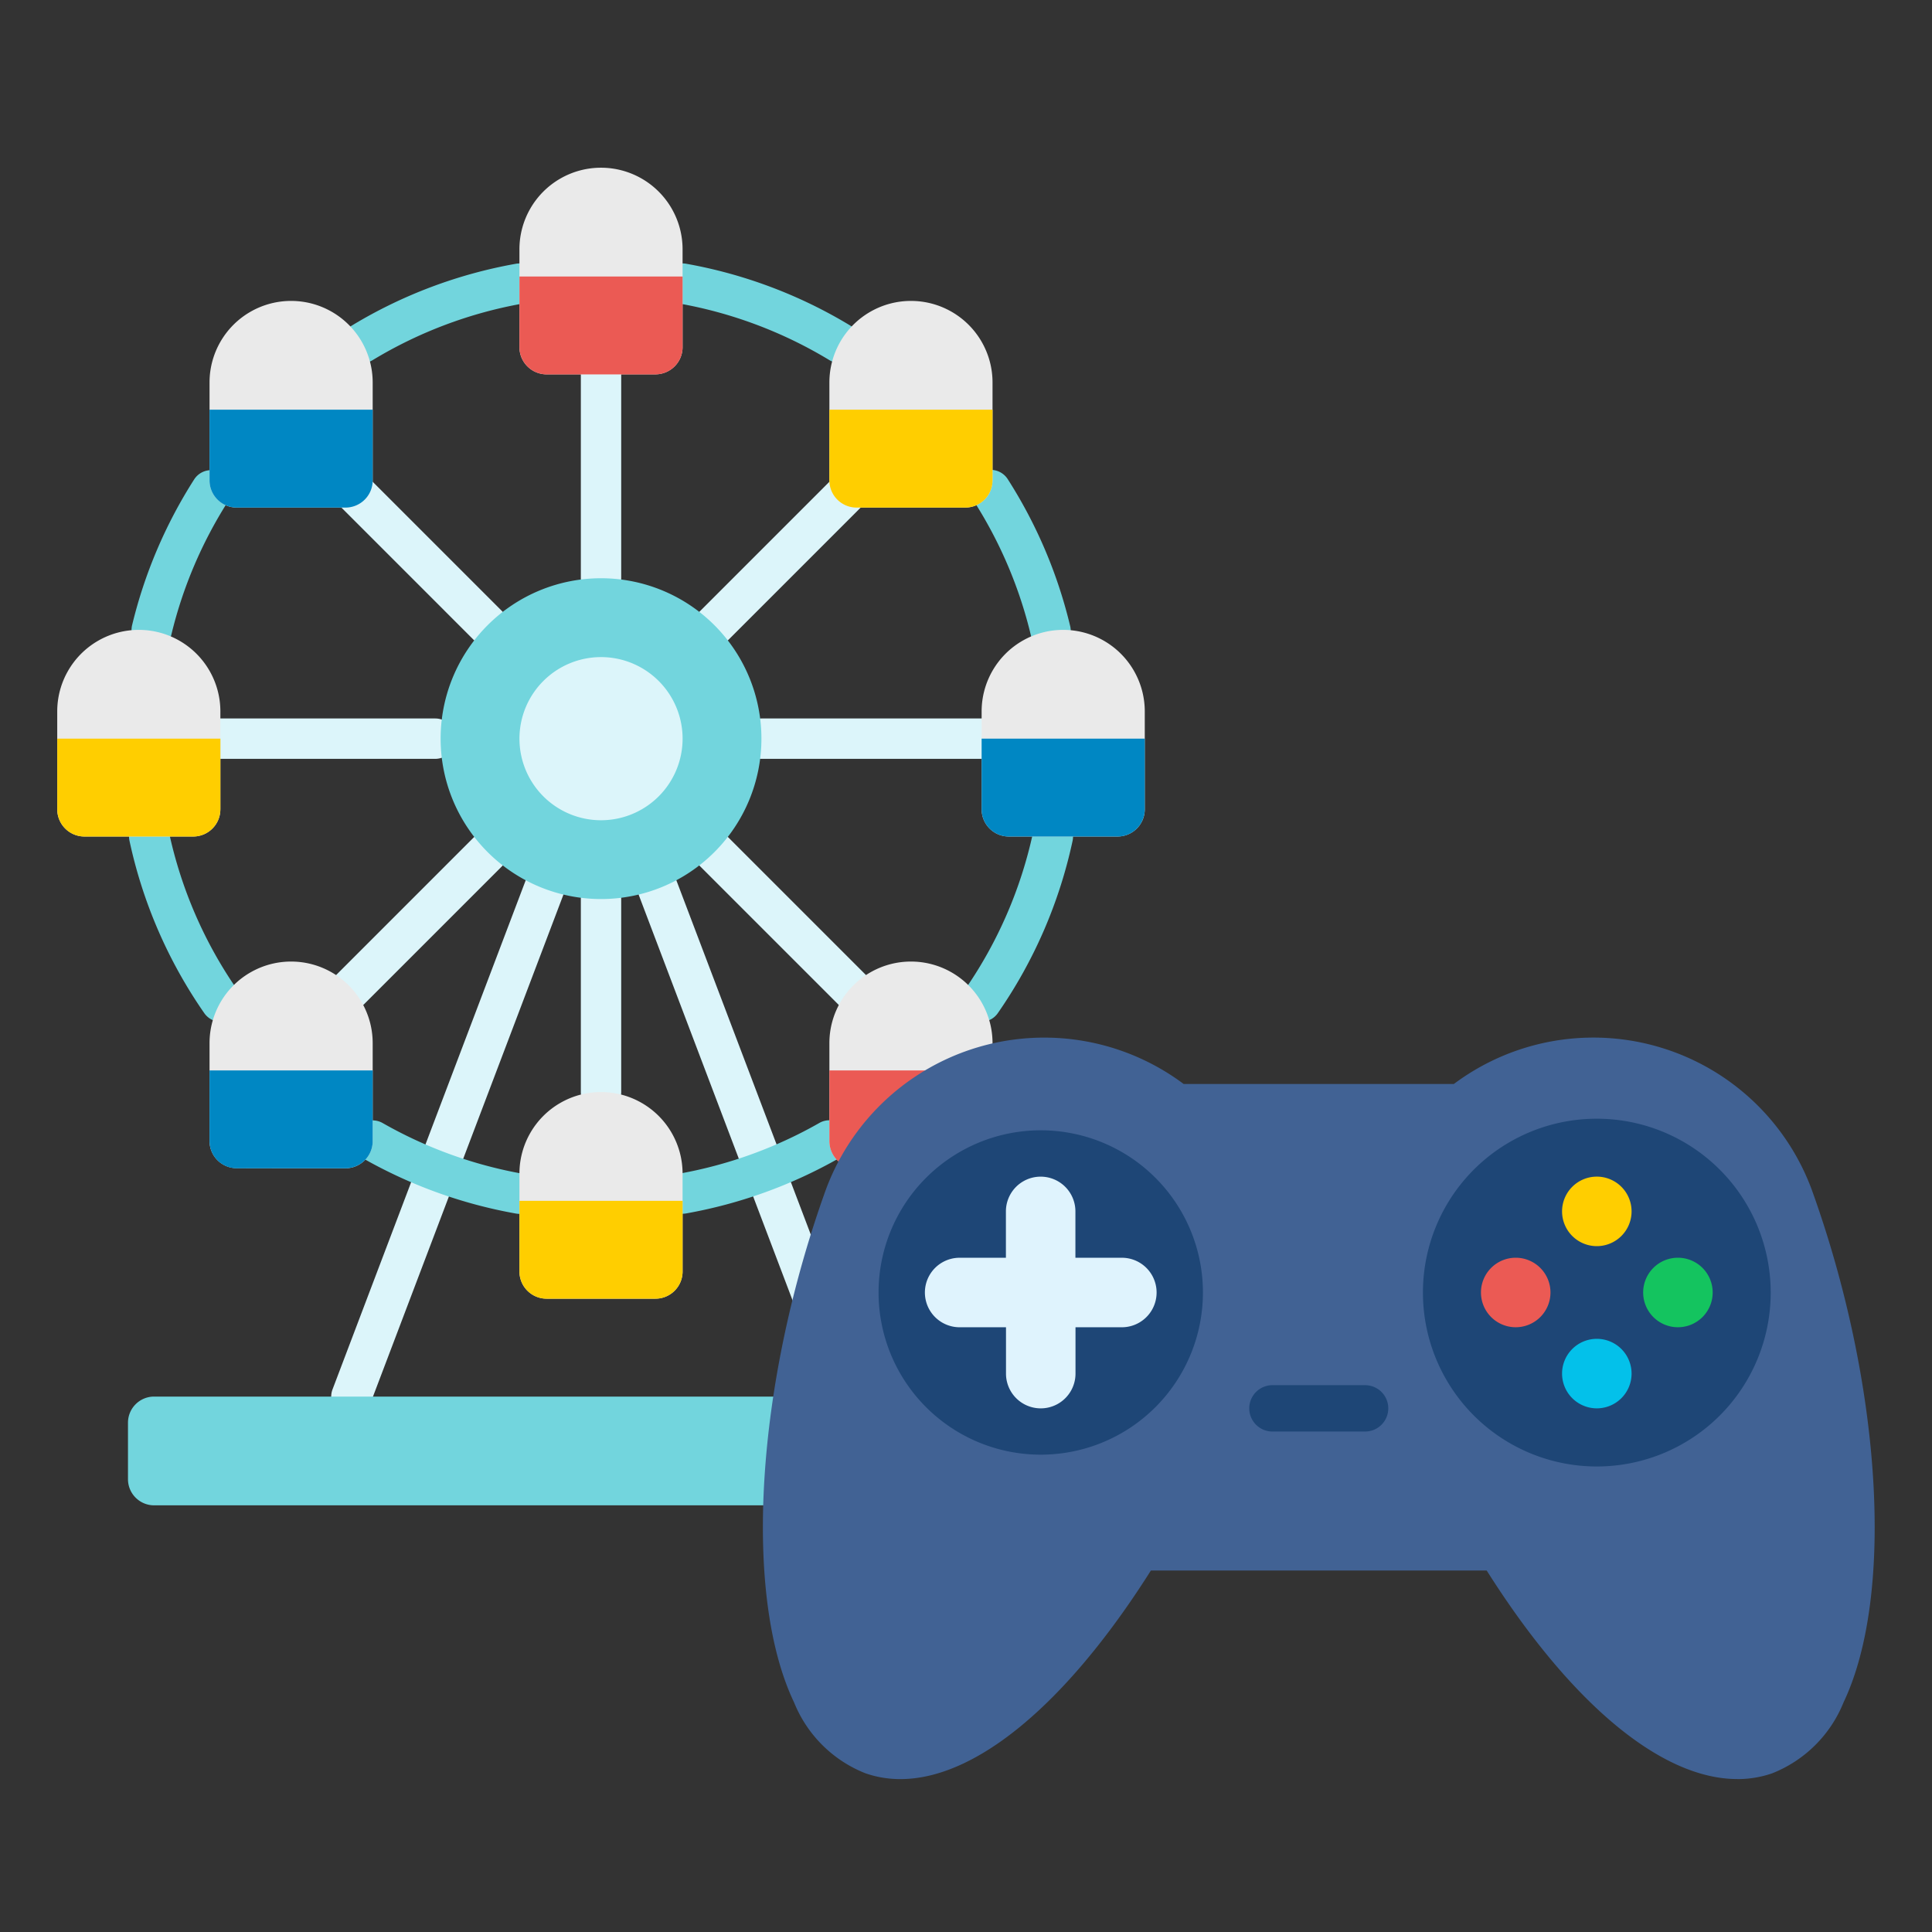 <svg xmlns="http://www.w3.org/2000/svg" xmlns:xlink="http://www.w3.org/1999/xlink" width="90" height="90" viewBox="0 0 90 90">
  <rect x="0" y="0" width="90" height="90" fill="#333333" stroke="none"/>
  <defs>
    <clipPath id="clip-path">
      <rect id="長方形_23573" data-name="長方形 23573" width="90" height="90" rx="10" transform="translate(22 8)" fill="#f7f7f7"/>
    </clipPath>
  </defs>
  <g id="マスクグループ_30" data-name="マスクグループ 30" transform="translate(-22 -8)" clip-path="url(#clip-path)">
    <g id="グループ_51187" data-name="グループ 51187" transform="translate(-0.331 -1)">
      <g id="グループ_51009" data-name="グループ 51009" transform="translate(25 16.813)">
        <g id="グループ_51049" data-name="グループ 51049" transform="translate(2.606 8.685)">
          <path id="パス_934539" data-name="パス 934539" d="M153.653,293.759a.941.941,0,0,1-.879-1.274l8.978-23.661a.94.94,0,1,1,1.758.667l-8.978,23.662A.941.941,0,0,1,153.653,293.759Z" transform="translate(-142.559 -244.259)" fill="#dcf5fa"/>
          <path id="パス_934540" data-name="パス 934540" d="M279.978,293.759a.94.94,0,0,1-.879-.607l-8.978-23.662a.94.94,0,1,1,1.758-.667l8.978,23.661a.941.941,0,0,1-.879,1.274Z" transform="translate(-245.626 -244.259)" fill="#dcf5fa"/>
          <path id="パス_934541" data-name="パス 934541" d="M249.214,82.74a.94.94,0,0,1-.94-.94V72.3a.94.94,0,1,1,1.88,0v9.5a.94.94,0,0,1-.94.94" transform="translate(-226.491 -71.361)" fill="#dcf5fa"/>
          <path id="パス_934542" data-name="パス 934542" d="M292.625,118.425a.94.94,0,0,1-.665-1.605l7.046-7.046a.94.94,0,1,1,1.33,1.33l-7.046,7.046A.937.937,0,0,1,292.625,118.425Z" transform="translate(-264.618 -104.856)" fill="#dcf5fa"/>
          <path id="パス_934543" data-name="パス 934543" d="M324.67,212.692H310.612a.94.94,0,0,1,0-1.881H324.67a.94.94,0,0,1,0,1.881" transform="translate(-280.416 -193.84)" fill="#dcf5fa"/>
          <path id="パス_934544" data-name="パス 934544" d="M300.224,263.706a.938.938,0,0,1-.665-.275l-7.6-7.6a.94.94,0,1,1,1.33-1.33l7.6,7.6a.94.94,0,0,1-.665,1.605Z" transform="translate(-264.618 -231.972)" fill="#dcf5fa"/>
          <path id="パス_934545" data-name="パス 934545" d="M154.952,118.425a.94.94,0,0,0,.665-1.605l-7.046-7.046a.94.94,0,0,0-1.33,1.33l7.046,7.046A.938.938,0,0,0,154.952,118.425Z" transform="translate(-137.512 -104.856)" fill="#dcf5fa"/>
          <path id="パス_934546" data-name="パス 934546" d="M143.363,263.706a.938.938,0,0,0,.665-.275l7.6-7.6a.94.94,0,1,0-1.33-1.33l-7.6,7.6a.94.94,0,0,0,.665,1.605Z" transform="translate(-133.521 -231.972)" fill="#dcf5fa"/>
          <path id="パス_934547" data-name="パス 934547" d="M84.28,212.692H70.222a.94.94,0,0,1,0-1.881H84.28a.94.94,0,1,1,0,1.881" transform="translate(-69.282 -193.84)" fill="#dcf5fa"/>
          <path id="パス_934548" data-name="パス 934548" d="M249.214,283.079a.94.94,0,0,1-.94-.94v-8.993a.94.94,0,1,1,1.88,0v8.993a.94.94,0,0,1-.94.94" transform="translate(-226.491 -247.763)" fill="#dcf5fa"/>
        </g>
        <g id="グループ_51050" data-name="グループ 51050" transform="translate(3.343 4.46)">
          <path id="パス_934549" data-name="パス 934549" d="M77.232,124.146a.941.941,0,0,1-.915-1.161,22.3,22.3,0,0,1,2.889-6.787.94.94,0,1,1,1.586,1.011,20.43,20.43,0,0,0-2.646,6.216.941.941,0,0,1-.914.721" transform="translate(-76.175 -106.135)" fill="#72d5dd"/>
          <path id="パス_934550" data-name="パス 934550" d="M79.615,257.845a.94.94,0,0,1-.774-.4,22.237,22.237,0,0,1-3.485-8.028.94.94,0,1,1,1.839-.4,20.369,20.369,0,0,0,3.192,7.353.94.94,0,0,1-.772,1.476" transform="translate(-75.335 -222.519)" fill="#72d5dd"/>
          <path id="パス_934551" data-name="パス 934551" d="M168.643,369.007a.939.939,0,0,1-.167-.015,22.3,22.3,0,0,1-7.139-2.582.94.94,0,1,1,.931-1.634,20.41,20.41,0,0,0,6.539,2.365.94.94,0,0,1-.164,1.866Z" transform="translate(-150.454 -324.733)" fill="#72d5dd"/>
          <path id="パス_934552" data-name="パス 934552" d="M280.426,369a.94.94,0,0,1-.164-1.866,20.414,20.414,0,0,0,6.539-2.365.94.94,0,0,1,.931,1.634,22.3,22.3,0,0,1-7.139,2.582A.949.949,0,0,1,280.426,369Z" transform="translate(-254.642 -324.732)" fill="#72d5dd"/>
          <path id="パス_934553" data-name="パス 934553" d="M394.716,257.845a.94.94,0,0,1-.772-1.476,20.368,20.368,0,0,0,3.192-7.352.94.94,0,0,1,1.839.4,22.236,22.236,0,0,1-3.485,8.028A.939.939,0,0,1,394.716,257.845Z" transform="translate(-355.022 -222.519)" fill="#72d5dd"/>
          <path id="パス_934554" data-name="パス 934554" d="M401.169,124.089a.941.941,0,0,1-.914-.723,20.428,20.428,0,0,0-2.665-6.273.94.94,0,0,1,1.585-1.012,22.3,22.3,0,0,1,2.909,6.849.941.941,0,0,1-.915,1.159Z" transform="translate(-358.242 -106.032)" fill="#72d5dd"/>
          <path id="パス_934555" data-name="パス 934555" d="M287.746,41.279a.935.935,0,0,1-.485-.136,20.408,20.408,0,0,0-7-2.635.94.94,0,1,1,.33-1.852,22.28,22.28,0,0,1,7.642,2.877.94.94,0,0,1-.487,1.745" transform="translate(-254.641 -36.643)" fill="#72d5dd"/>
          <path id="パス_934556" data-name="パス 934556" d="M157.847,41.28a.94.94,0,0,1-.487-1.745A22.279,22.279,0,0,1,165,36.658a.94.94,0,0,1,.33,1.852,20.406,20.406,0,0,0-7,2.635.936.936,0,0,1-.485.136" transform="translate(-146.979 -36.644)" fill="#72d5dd"/>
        </g>
        <path id="パス_934559" data-name="パス 934559" d="M202.074,157.139a7.472,7.472,0,1,1-7.472,7.472,7.472,7.472,0,0,1,7.472-7.472" transform="translate(-176.745 -138.015)" fill="#72d5dd"/>
        <path id="パス_934560" data-name="パス 934560" d="M228.58,9.625h2.533a1.266,1.266,0,0,0,1.266-1.267V3.8a3.8,3.8,0,1,0-7.6,0V8.359a1.267,1.267,0,0,0,1.267,1.267Z" transform="translate(-203.251 0)" fill="#eaeaea"/>
        <path id="パス_934561" data-name="パス 934561" d="M232.379,44.919V41.626h-7.6v3.293a1.267,1.267,0,0,0,1.267,1.267h5.066a1.267,1.267,0,0,0,1.267-1.267" transform="translate(-203.25 -36.559)" fill="#eb5a54"/>
        <path id="パス_934563" data-name="パス 934563" d="M347.215,60.617h2.533a1.267,1.267,0,0,0,1.267-1.267V54.791a3.8,3.8,0,0,0-7.6,0v4.559a1.267,1.267,0,0,0,1.266,1.267Z" transform="translate(-307.448 -44.786)" fill="#eaeaea"/>
        <path id="パス_934564" data-name="パス 934564" d="M351.014,95.911V92.618h-7.6v3.293a1.267,1.267,0,0,0,1.266,1.267h5.066a1.267,1.267,0,0,0,1.267-1.267" transform="translate(-307.447 -81.346)" fill="#ffce00"/>
        <path id="パス_934566" data-name="パス 934566" d="M109.947,60.617h2.533a1.267,1.267,0,0,0,1.267-1.267V54.791a3.8,3.8,0,1,0-7.6,0v4.559a1.267,1.267,0,0,0,1.267,1.267Z" transform="translate(-99.055 -44.786)" fill="#eaeaea"/>
        <path id="パス_934567" data-name="パス 934567" d="M113.745,95.911V92.618h-7.6v3.293a1.267,1.267,0,0,0,1.267,1.267h5.066A1.267,1.267,0,0,0,113.745,95.911Z" transform="translate(-99.053 -81.346)" fill="#0087c3"/>
        <path id="パス_934569" data-name="パス 934569" d="M347.215,313.5h2.533a1.267,1.267,0,0,0,1.267-1.266V307.67a3.8,3.8,0,0,0-7.6,0v4.559a1.266,1.266,0,0,0,1.266,1.266Z" transform="translate(-307.448 -266.89)" fill="#eaeaea"/>
        <path id="パス_934570" data-name="パス 934570" d="M351.014,348.789V345.5h-7.6v3.293a1.266,1.266,0,0,0,1.266,1.266h5.066a1.266,1.266,0,0,0,1.267-1.266" transform="translate(-307.447 -303.449)" fill="#eb5a54"/>
        <path id="パス_934571" data-name="パス 934571" d="M377.982,345.5v3.293a1.266,1.266,0,0,1-1.266,1.266H379a1.266,1.266,0,0,0,1.267-1.266V345.5Z" transform="translate(-336.695 -303.449)" fill="#62d8f9"/>
        <path id="パス_934572" data-name="パス 934572" d="M109.947,313.5h2.533a1.267,1.267,0,0,0,1.267-1.266V307.67a3.8,3.8,0,0,0-7.6,0v4.559a1.266,1.266,0,0,0,1.267,1.266Z" transform="translate(-99.055 -266.89)" fill="#eaeaea"/>
        <path id="パス_934573" data-name="パス 934573" d="M113.745,348.789V345.5h-7.6v3.293a1.266,1.266,0,0,0,1.267,1.266h5.066A1.266,1.266,0,0,0,113.745,348.789Z" transform="translate(-99.053 -303.449)" fill="#0087c3"/>
        <path id="パス_934575" data-name="パス 934575" d="M228.58,363.447h2.533a1.266,1.266,0,0,0,1.266-1.267v-4.559a3.8,3.8,0,1,0-7.6,0v4.559a1.267,1.267,0,0,0,1.267,1.267Z" transform="translate(-203.251 -310.762)" fill="#eaeaea"/>
        <path id="パス_934576" data-name="パス 934576" d="M232.379,398.74v-3.293h-7.6v3.293a1.267,1.267,0,0,0,1.267,1.267h5.066a1.267,1.267,0,0,0,1.267-1.267" transform="translate(-203.25 -347.321)" fill="#ffce00"/>
        <path id="パス_934578" data-name="パス 934578" d="M405.492,186.536h2.533a1.267,1.267,0,0,0,1.267-1.267V180.71a3.8,3.8,0,1,0-7.6,0v4.559a1.267,1.267,0,0,0,1.266,1.267Z" transform="translate(-358.633 -155.381)" fill="#eaeaea"/>
        <path id="パス_934579" data-name="パス 934579" d="M409.29,221.829v-3.293h-7.6v3.293a1.266,1.266,0,0,0,1.266,1.267h5.066a1.266,1.266,0,0,0,1.267-1.267" transform="translate(-358.631 -191.94)" fill="#0087c3"/>
        <path id="パス_934581" data-name="パス 934581" d="M51.67,186.536H54.2a1.267,1.267,0,0,0,1.267-1.267V180.71a3.8,3.8,0,1,0-7.6,0v4.559a1.267,1.267,0,0,0,1.267,1.267Z" transform="translate(-47.87 -155.381)" fill="#eaeaea"/>
        <path id="パス_934582" data-name="パス 934582" d="M55.469,221.829v-3.293h-7.6v3.293a1.267,1.267,0,0,0,1.267,1.267H54.2a1.266,1.266,0,0,0,1.266-1.267" transform="translate(-47.87 -191.94)" fill="#ffce00"/>
        <path id="パス_934584" data-name="パス 934584" d="M228.579,187.317a3.8,3.8,0,1,1-3.8,3.8,3.8,3.8,0,0,1,3.8-3.8" transform="translate(-203.25 -164.52)" fill="#dcf5fa"/>
        <path id="パス_934585" data-name="パス 934585" d="M117.783,475.44H76.144a1.217,1.217,0,0,1-1.217-1.217v-2.632a1.217,1.217,0,0,1,1.217-1.217h41.639A1.217,1.217,0,0,1,119,471.591v2.632a1.217,1.217,0,0,1-1.217,1.217" transform="translate(-71.634 -413.129)" fill="#72d5dd"/>
        <path id="パス_934586" data-name="パス 934586" d="M397.528,470.374v5.066h3.559a1.254,1.254,0,0,0,1.254-1.254v-2.558a1.254,1.254,0,0,0-1.254-1.254Z" transform="translate(-354.974 -413.129)" fill="#786e79"/>
      </g>
      <g id="グループ_51010" data-name="グループ 51010" transform="translate(57.869 57.331)">
        <path id="パス_934587" data-name="パス 934587" d="M45.388,34.544c-3.51,0-7.73-3.48-11.67-9.714H18.075C13.5,32.068,8.55,35.594,4.774,34.274a5.936,5.936,0,0,1-3.321-3.3C-.938,25.961-.331,16.136,2.935,7.083A10.846,10.846,0,0,1,19.6,2.164H32.19A10.847,10.847,0,0,1,48.858,7.083c3.264,9.053,3.873,18.879,1.482,23.893a5.937,5.937,0,0,1-3.321,3.3,4.915,4.915,0,0,1-1.631.27" transform="translate(0 0)" fill="#416294"/>
        <path id="パス_934589" data-name="パス 934589" d="M229.318,162.213H225a1.079,1.079,0,0,1,0-2.159h4.317a1.079,1.079,0,1,1,0,2.159" transform="translate(-201.263 -143.858)" fill="#1e4676"/>
        <path id="パス_934590" data-name="パス 934590" d="M312.016,37.387a8.1,8.1,0,1,1-8.1,8.1,8.095,8.095,0,0,1,8.1-8.1" transform="translate(-273.168 -33.604)" fill="#1e4676"/>
        <path id="パス_934591" data-name="パス 934591" d="M60.809,42.72a7.555,7.555,0,1,1-7.555,7.555,7.555,7.555,0,0,1,7.555-7.555" transform="translate(-47.865 -38.397)" fill="#1e4676"/>
        <path id="パス_934592" data-name="パス 934592" d="M369.54,64.053a1.619,1.619,0,1,1-1.619,1.619,1.619,1.619,0,0,1,1.619-1.619" transform="translate(-330.692 -57.572)" fill="#ffce00"/>
        <path id="パス_934593" data-name="パス 934593" d="M369.54,138.72a1.619,1.619,0,1,1-1.619,1.619,1.619,1.619,0,0,1,1.619-1.619" transform="translate(-330.692 -124.683)" fill="#03c1ea"/>
        <path id="パス_934594" data-name="パス 934594" d="M406.873,101.387a1.619,1.619,0,1,1-1.619,1.619,1.619,1.619,0,0,1,1.619-1.619" transform="translate(-364.247 -91.128)" fill="#14c45f"/>
        <path id="パス_934595" data-name="パス 934595" d="M332.207,101.387a1.619,1.619,0,1,1-1.619,1.619,1.619,1.619,0,0,1,1.619-1.619" transform="translate(-297.137 -91.128)" fill="#eb5a54"/>
        <path id="パス_934596" data-name="パス 934596" d="M83.762,67.832H81.6V65.673a1.619,1.619,0,1,0-3.238,0v2.159H76.207a1.619,1.619,0,0,0,0,3.238h2.159v2.159a1.619,1.619,0,1,0,3.238,0V71.07h2.159a1.619,1.619,0,0,0,0-3.238" transform="translate(-67.041 -57.572)" fill="#dff3fd"/>
      </g>
    </g>
  </g>
</svg>
